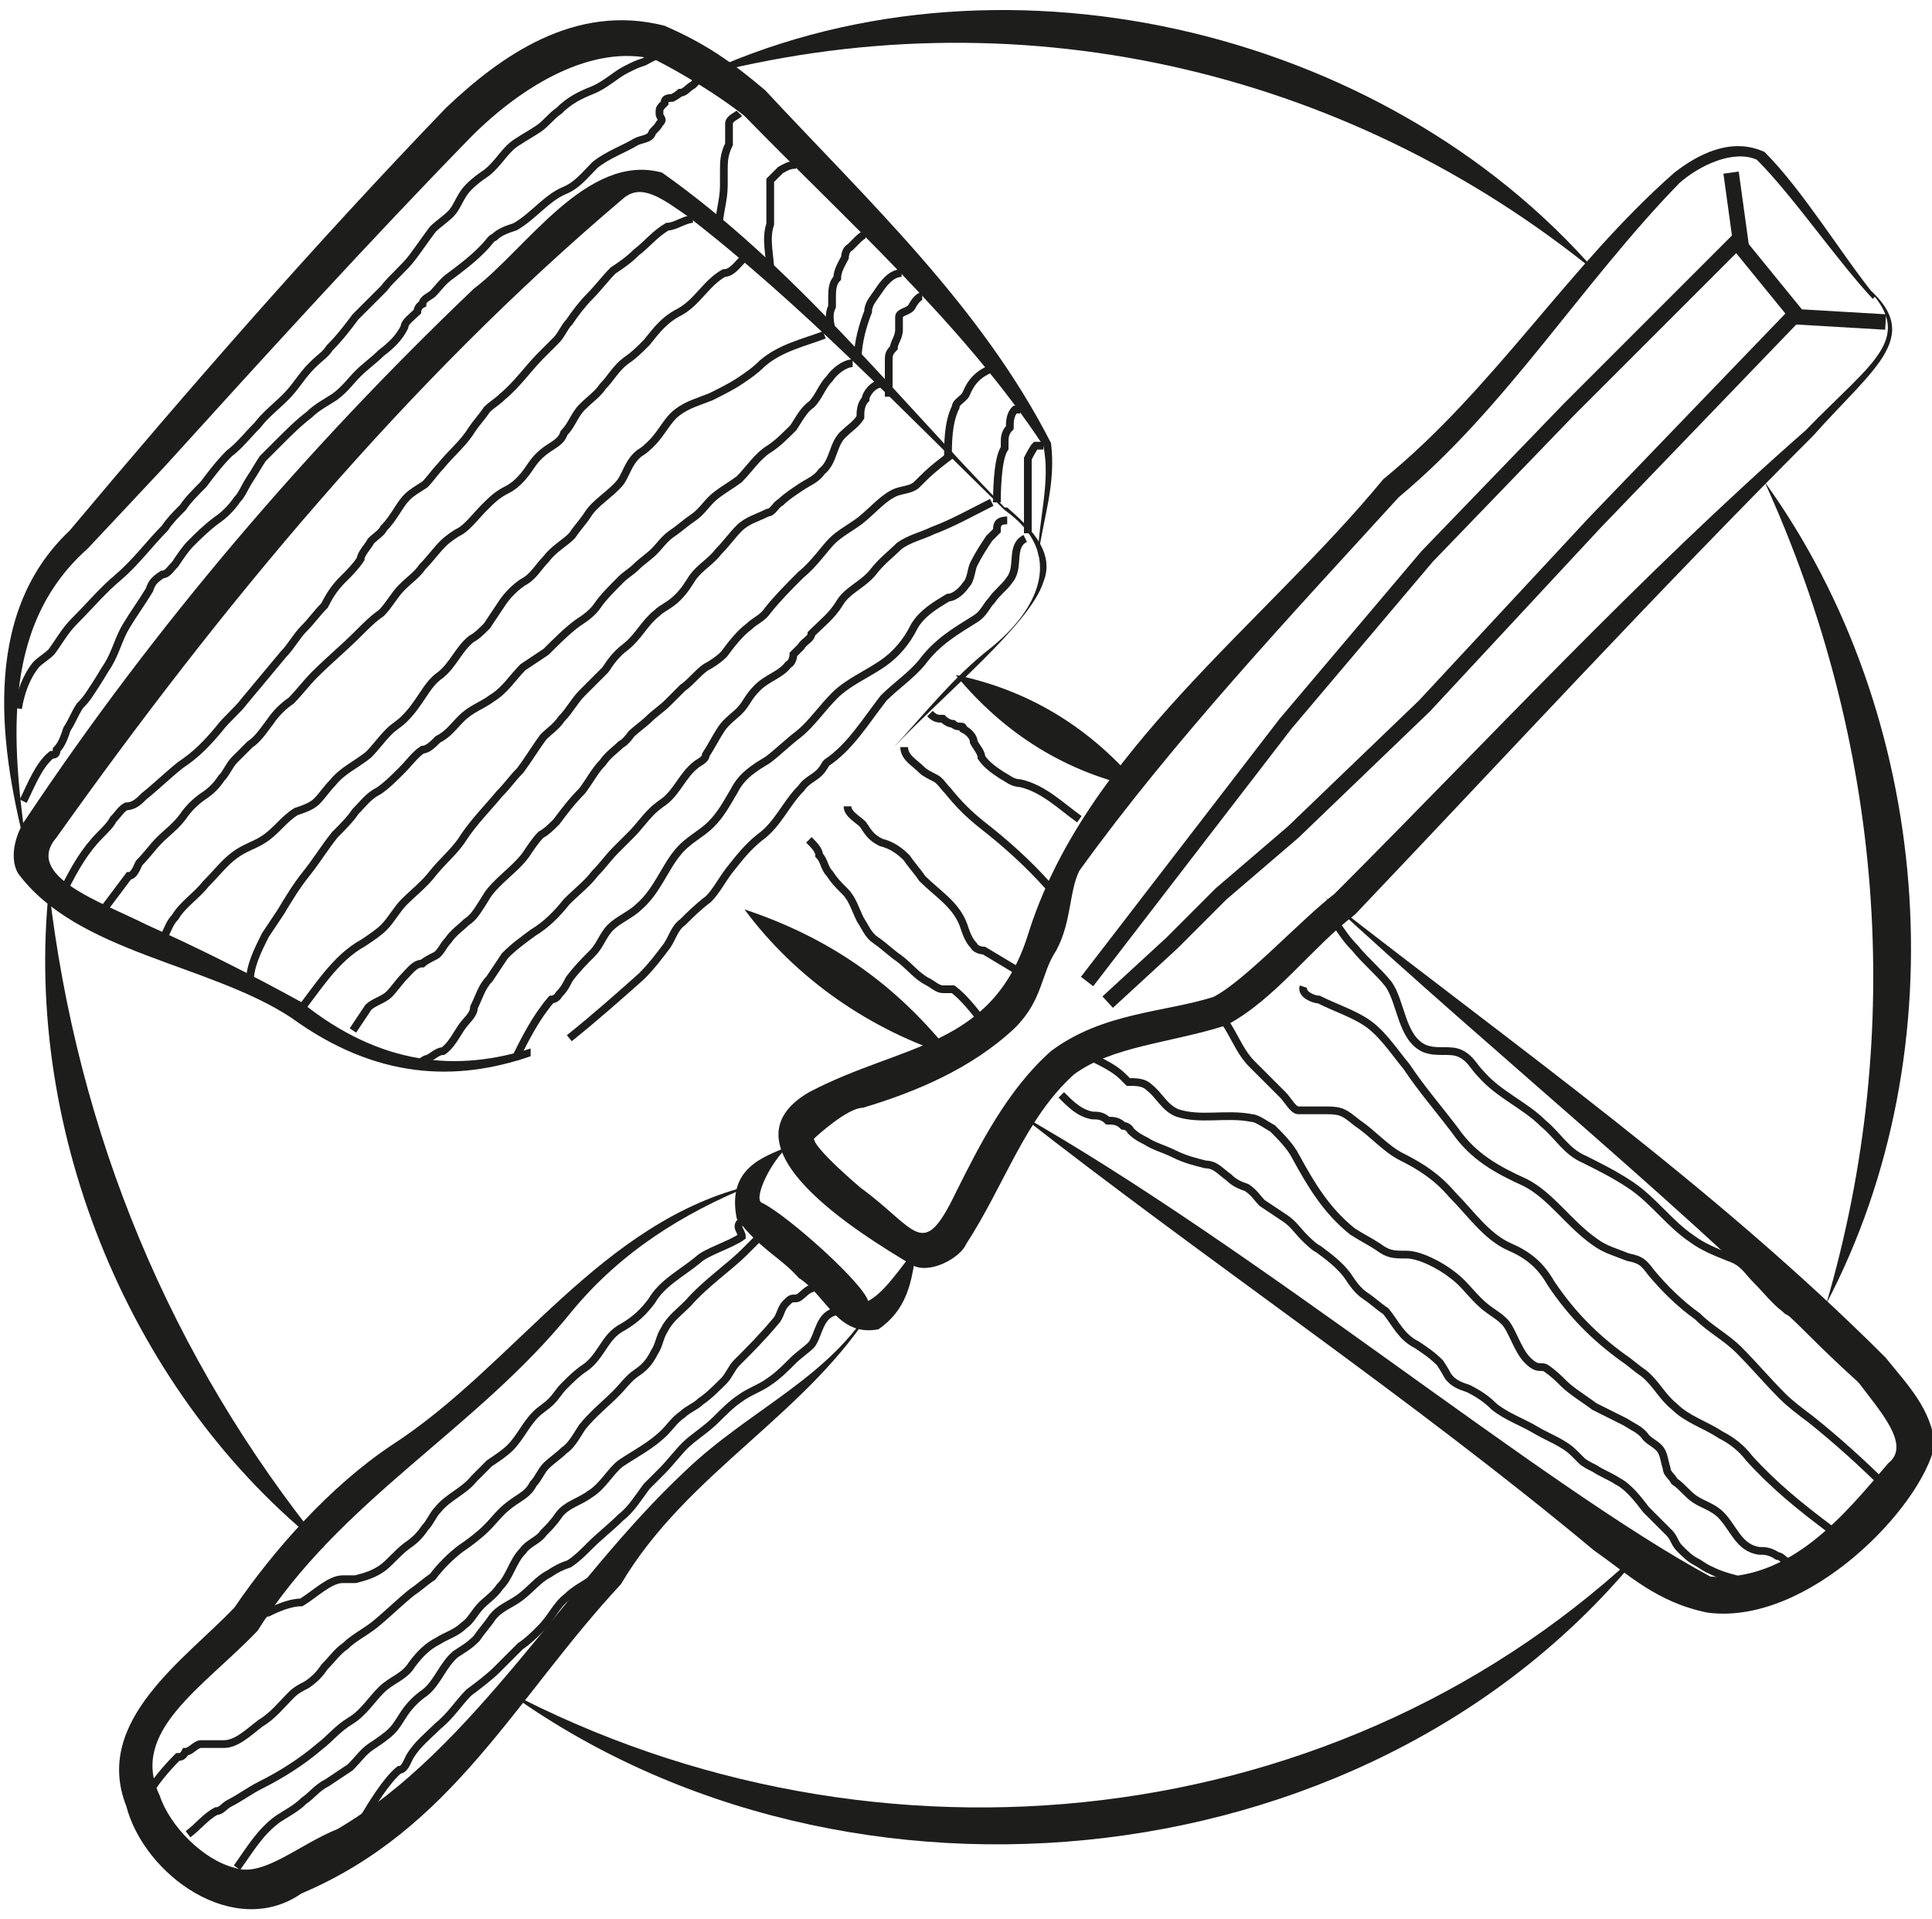 <?xml version="1.0" encoding="UTF-8"?>
<svg id="Calque_1" xmlns="http://www.w3.org/2000/svg" xmlns:xlink="http://www.w3.org/1999/xlink" version="1.1" viewBox="0 0 75 74.5">
  <!-- Generator: Adobe Illustrator 29.7.1, SVG Export Plug-In . SVG Version: 2.1.1 Build 8)  -->
  <defs>
    <style>
      .st0, .st1, .st2 {
        fill: none;
      }

      .st3 {
        fill: #1d1d1b;
      }

      .st1 {
        stroke-width: .6px;
      }

      .st1, .st2 {
        stroke: #1d1d1b;
        stroke-miterlimit: 10;
      }

      .st2 {
        stroke-width: .3px;
      }

      .st4 {
        clip-path: url(#clippath);
      }
    </style>
    <clipPath id="clippath">
      <rect class="st0" x="-6.8" y="-5.3" width="89" height="85.3"/>
    </clipPath>
  </defs>
  <g class="st4">
    <g>
      <path class="st3" d="M62,10.6C52.2,2.6,39.3-.3,27,3c11.5-5.5,26.7-2,35,7.6"/>
      <path class="st3" d="M70.9,50.6c3.1-10.6,2.2-21.8-2.4-31.9,6.5,9,7.6,22,2.4,31.9,0,0,5.2-9.9,0,0"/>
      <path class="st3" d="M19.6,65.6c14.4,7.6,32.6,5.7,44.4-5.7-10.3,13.2-31.1,15.4-44.4,5.7"/>
      <path class="st3" d="M1.9,34.5c1.1,9.5,4.7,18.2,10.7,25.6C5.1,54.2.9,44,1.9,34.5c0,0-1.1,9.5,0,0"/>
      <path class="st3" d="M51.4,34.8c7.4,5.8,15.1,11.2,21.8,17.9.8,1,1.8,2,1.9,3.4-.5,2.4-4.9,7-8.8,6.5-2-.4-3.1-1.5-4.4-2.4-7.2-6-15-11.2-22.4-17,9.2,5.2,20.4,14.5,26.9,18,3.1.2,5.2-2.4,6.9-4.4.9-.7-.3-2-1.2-3.2-6.5-6.6-13.9-12.5-20.7-18.8"/>
      <path class="st3" d="M72.7,11.6c-1.4-1.5-3.1-4-4.5-5.4-.9-.4-2.2.2-3,.9-3.8,3.9-6.7,8.7-10.9,12.2-4.2,4.6-8.8,9.5-12.4,14.5-.4.8-.3,2-.9,3.1-.6.9-.5,1.9-1.6,3-1.7,1.6-3.9,2.5-5.9,3.1-.6,0-1.8,1.1-1.9,1.2,0,.3,1.1,1.3,1.8,1.9,2.2,1.6,2.4,2.9,3.7.2.9-1.8,2-4,3.7-5.5,2-1.5,4.4-1.5,6.3-2.1,1.2-.6,3.4-3,4.7-4,6.1-6.1,11.8-12.3,18.3-18,2.6-2.7,4.4-3.6,2.2-5.7,2.5,2,.5,3.2-1.9,5.9-6.1,6.1-11.9,12.4-17.8,18.6-1.7,1.3-3.1,3.3-5,4.3-2.2.7-4.4.8-5.9,1.9-1.9,1.7-2.7,4.3-4.2,6.6-.2.5-1.4,1.2-2.1.8-2-1.2-7.6-4.6-4-6.7,3.6-1.9,7.1-1.7,8.5-6.1,2.2-7.1,9.1-12,13.8-17.7,4.3-3.5,7.2-8.3,11.3-11.9.9-.7,2.2-1.4,3.5-.8,1.5,1.5,3,4,4.3,5.6"/>
      <path class="st3" d="M34,50.6c-2.6,4.3-7.3,6.5-9.9,10.9-4.1,4.4-6.5,9.5-12.4,12-2.6,1.8-6.1-.7-6.8-3.4-1.3-3.3,2.3-5.7,4.2-7.7,1.5-2.2,3.7-4.7,6.1-6.3,4.8-3.1,8.1-8.7,14-10.1-2.7,1.1-5.1,2.6-7,4.9-3.7,4.6-9,7.3-12.2,12.4-2.1,2.2-5,3.9-3.8,6.4.4,1.2,1.7,2.5,2.9,2.8,1.1.4,2.5-.9,4-1.5,5.3-3.1,8.9-9.6,13.5-13.9,2.5-2.4,5.6-3.6,7.3-6.5"/>
      <path class="st3" d="M1.1,33.3C0,29.2-.8,23.9,2.7,20.6c4.7-5.6,9.5-11.1,14.6-16.4,2.1-2,5-4.1,8.5-3.2,1.6.7,2.6,1.4,3.9,2.5,4,4.3,8.4,8.4,11.1,13.7.2,1.6-.3,2.9-.5,4.4,0-1.4.5-2.9.2-4.3-3.1-4.7-7.6-8.7-11.6-12.8-1-.8-2.5-1.7-3.5-2.2-2.4-.6-5.1,1-7.1,3-4,4.1-8,8.5-11.9,12.8l-3,3.2C-.1,24.4.5,29.2,1.1,33.4"/>
      <path class="st3" d="M37.1,26.2c2.9.6,5.3,2.1,7.2,4.4-2.9-.6-5.3-2.1-7.2-4.4"/>
      <path class="st3" d="M28.9,35.3c3.3,1.1,5.9,2.9,8.1,5.7-3.2-1-6.1-3-8.1-5.7"/>
      <path class="st3" d="M39,19.7c-4.3-4.4-8.2-9.4-13.3-13-2.9-.8-5.3,3-7.3,4.5C11.9,17.4,6,24.3,1,31.8c-.3.4-.7,1.4-.3,2.1,2.3,3.1,7.4,3.5,10.6,5.6,3.3,2.4,6.4,2.5,9.3,1.5v-.3h0c-2.8.9-5.8.7-8.9-1.8-2-1.1-4-2.1-6-3-1.8-.9-4.8-1.9-3.5-3.4C8.6,23.5,15.8,14.8,24.2,7.7c.7-.6,1.5,0,2.5.7,4.4,3.4,8.3,7.5,12.3,11.4,2.4,1.7,1.3,3.9-.6,5.4-1.4,1.1-2.5,2.5-3.7,3.8,2-2.1,5.3-4.8,5.8-6.4.5-1.2-.6-2.2-1.4-2.9"/>
      <polyline class="st1" points="67.2 6.7 67.6 9.6 69.8 12.3 73.2 12.5"/>
      <polyline class="st1" points="69.6 12.3 61.9 20.3 55.3 27.4 50.2 32.3 47.4 34.7 45.5 36.6 43 38.9"/>
      <polyline class="st1" points="67.5 9.3 60.9 15.9 55.4 21.6 49.9 28.1 42.2 38.1"/>
      <path class="st3" d="M35.6,48.4c-.2,1-.2,2.3-1.5,3.2-1.6.3-2-1.3-3.1-2-.7-.8-1.5-1.1-2.4-2.3-.4-2,1.1-2.4,2-2.8-.7.6-1.4,2.1-1,2.2,1,.5,3.9,3.1,4.1,3.8.6-.3,1.2-1.2,1.9-2.1"/>
      <path class="st2" d="M28.8,47.4c-.3.2,0,.4,0,.6-.4.3-1.4.6-1.7.9-.6.5-1.4.9-1.8,1.6-.3.4-.6.7-1.1,1-.4.2-.6.5-.8.8s-.4.6-.7.8c-.3.2-.5.4-.8.7-.2.2-.3.4-.5.6s-.4.3-.6.5c-.4.4-.6.9-1,1.3-.2.2-.5.4-.8.6-.2.2-.4.4-.6.6-.4.5-1,.7-1.4,1.2-.2.2-.3.5-.5.7-.2.3-.4.5-.7.7-.4.3-.7.7-1,.9-.3.2-.6.3-1,.4h-.5c-.5,0-1.1.6-1.6.9-.4,0-.9.2-1.3.4h-.2v.2"/>
      <path class="st2" d="M5.7,69.7c.3-.5.7-1,1.2-1.5.1,0,.2,0,.3-.2.2,0,.4-.3.6-.3h.9c.5,0,1-.5,1.4-.8.5-.3.8-.7,1.2-1.1.2-.2.4-.3.6-.4.3-.2.5-.4.7-.7.3-.3.5-.6.8-.8.3-.3.7-.5,1.1-.8.5-.4,1-.9,1.5-1.3.3-.2.5-.4.8-.6.3-.4.7-.8,1.1-1.1.3-.2.7-.5,1-.8s.5-.6.9-.9.7-.4.9-.8c.2-.2.3-.5.5-.7s.5-.4.7-.6c.3-.2.5-.6.7-.9.4-.5.9-.9,1.3-1.3.3-.3.5-.6.8-.8.3-.2.5-.4.7-.8.2-.3.2-.6.4-.9.2-.4.6-.7.9-1,.7-.8,1.6-1.4,2.2-2,.2-.2.4-.4.6-.6h0"/>
      <path class="st2" d="M7.3,71.2c.4-.3.7-.7,1.1-.9.2,0,.3-.2.5-.3.4-.2.8-.5,1.2-.7.8-.4,1.6-.9,2.3-1.5.4-.3.7-.7,1.2-1s.8-.8,1.2-1.2c.4-.4.9-.5,1.2-1,.3-.4.6-.7,1-.9.3-.2.7-.3,1-.6.3-.2.4-.5.7-.8.2-.2.5-.4.7-.7.4-.4.5-1,.9-1.4.2-.3.6-.4.8-.7.2-.2.4-.4.6-.7.3-.4.8-.5,1.2-.8.5-.3.8-.9,1.2-1.2.6-.4,1.2-.7,1.7-1.2.2-.2.4-.5.7-.7.2-.2.5-.3.7-.5.3-.2.6-.5.9-.8.2-.2.3-.5.5-.7.5-.5,1-1,1.5-1.6.2-.2.2-.5.4-.7s.2-.2.4-.2c.2,0,.4-.4.7-.4"/>
      <path class="st2" d="M9.2,72.5c.5-.7.9-1.4,1.6-1.9.3-.2.7-.4,1-.7.3-.2.5-.5.9-.7.3-.2.6-.4.9-.6.3-.3.5-.6.8-.8.3-.2.6-.4.8-.6s.3-.4.5-.7c.2-.3.5-.6.8-.8.5-.4.7-1.1,1.2-1.5.3-.2.5-.3.8-.6.2-.3.4-.5.6-.8.3-.4.7-.5,1.1-.8.4-.3.7-.7,1.1-.9.3-.2.5-.3.8-.4.3-.2.5-.4.8-.7.4-.4.8-.7,1.2-1.1.4-.3.7-.8,1-1.2.2-.2.4-.4.6-.6.3-.3.6-.7.9-1s.8-.6,1.2-1c.3-.3.6-.6.9-.8.4-.3.8-.4,1.2-.7.3-.2.6-.5.9-.8.2-.2.5-.4.7-.6.3-.4.3-1.2,1-1.3"/>
      <path class="st2" d="M14.1,70.6c.3-.5.9-1.5,1.4-1.9.2,0,.3-.3.4-.5.3-.5.7-.8,1.1-1.2.5-.4.8-.9,1.2-1.3.4-.3.8-.6,1.1-.9s.6-.6.9-.9c.3-.2.5-.4.8-.7.4-.4.6-.9,1-1.2.3-.3.7-.5,1-.7"/>
      <path class="st2" d="M.7,27.5c.1-.6.3-1.2.7-1.7.2-.2.4-.3.6-.5.3-.4.5-.8.9-1.2.6-.6,1.1-1.2,1.7-1.7.7-.6,1.2-1.3,1.8-1.9.2-.3.4-.5.7-.8.2-.3.5-.6.8-.9.3-.4.6-.8,1-1.2.4-.3.7-.7,1.1-1.1.3-.4.7-.7,1.1-1.1s.6-.8,1-1.2.5-.4.7-.7c.4-.4.7-.8,1-1.2l1.1-1.1c.3-.4.8-.8,1.1-1.2s.5-.7.8-1.1c.2-.2.5-.4.7-.6.2-.2.3-.5.5-.8s.6-.6.9-.8c.5-.4.7-.9,1.2-1.2.3-.2.5-.3.8-.5s.5-.5.8-.7c.4-.4.8-.6,1.3-.8.5-.2.9-.6,1.3-.8s.4-.2.7-.3c.2-.1.5-.3.8-.3"/>
      <path class="st2" d="M.9,31.1c.3-.6.6-1.4,1.1-1.8.1,0,.2,0,.2-.2.2-.2.3-.5.4-.8.2-.3.3-.6.5-.9.3-.3.4-.5.6-.8s.3-.5.5-.8c.3-.5.4-1,.7-1.5.3-.5.6-.9.9-1.4.1-.3.2-.4.5-.6.2,0,.3-.2.5-.4.2-.3.4-.6.6-.8.3-.3.6-.6,1-.9.3-.2.6-.5.8-.8.2-.2.3-.5.5-.8s.3-.5.5-.8l.6-.6c.4-.4.8-.8,1.2-1.1.3-.3.7-.5,1-.7.4-.3.6-.6.9-.9s.6-.5.9-.8c.4-.3.7-.6.9-1,0-.2.3-.4.5-.6,0,0,0-.2.2-.3,0-.2.3-.3.4-.4.2-.2.4-.5.7-.7.4-.3.8-.6,1.2-1s.3-.4.5-.5c.2-.2.5-.3.8-.4.7-.4,1.2-1.1,1.9-1.4.5-.2.8-.6,1.2-1,.5-.4,1.1-.6,1.6-.9.2-.1.5-.1.6-.3,0-.1.2-.2.3-.4.2-.2,0-.2,0-.4s0-.2.2-.4c0-.1,0-.2.3-.2,0,0,.2-.1.3-.2.2,0,.3-.2.5-.3,0,0,0,0,.2-.2,0,0,0-.1,0-.2"/>
      <path class="st2" d="M27.9,8.9c0-.6.2-1.1.2-1.7s0-.4,0-.6c0-.3,0-.6.2-1v-.8c0-.2.3-.3.4-.4"/>
      <path class="st2" d="M29.9,10.5c0-.6-.2-1.2,0-1.8v-1.7c0,0,.3-.3.4-.4.2-.1.3-.2.6-.2"/>
      <path class="st2" d="M32.3,13c0-.3-.2-.7,0-1.1,0,0,0-.2,0-.3,0-.3,0-.6.2-.8,0-.3.2-.6.3-.8,0,0,0-.3.2-.4,0,0,.2-.2.3-.3,0,0,.2-.2.3-.2"/>
      <path class="st2" d="M34.5,15.4v-1.4c0-.2,0-.3.2-.5,0-.2.2-.4.2-.7v-.5c0-.2.4-.2.5-.4,0,0,.2-.4.4-.4"/>
      <path class="st2" d="M36.8,17.8c0-.6,0-1.4.3-2,0-.2.3-.3.4-.5.2-.5.5-.8,1-1"/>
      <path class="st2" d="M38.7,19.5c0-.2,0-1.7.3-2.1v-.2c0-.2,0-.4.2-.6,0-.2,0-.5.2-.7h.2"/>
      <path class="st2" d="M39.9,20.7v-2.9c0,0,.2-.4.3-.5,0,0,.3,0,.3,0"/>
      <path class="st2" d="M2.5,34.5c.4-.8.8-1.5,1.4-2.1.2-.2.4-.4.5-.6.2-.2.3-.4.5-.5.3,0,.5-.2.7-.4.5-.4.9-.8,1.4-1.2.6-.4,1-.8,1.5-1.4.3-.4.7-.7,1-1.1.5-.6,1-1.2,1.5-1.8.3-.3.5-.7.8-1s.5-.6.8-.9c.2-.4.4-.7.7-1s.5-.5.7-.8c0-.2.3-.5.4-.7.2-.2.4-.3.5-.5.4-.4.6-.9.9-1.2.2-.2.4-.3.7-.5.2-.2.4-.5.6-.7.4-.5.9-.9,1.2-1.4.2-.3.4-.5.6-.8.2-.2.4-.3.6-.5.6-.5,1-1.1,1.5-1.6l.6-.6c.2-.2.3-.5.5-.7.2-.3.5-.7.8-1s.6-.7.9-1c.3-.2.6-.4.9-.7.4-.3.7-.7,1.2-1,.3,0,.7-.3,1-.3"/>
      <path class="st2" d="M4.1,35.2c.3-.4.6-.8.9-1.2.2,0,.3-.3.4-.5.3-.3.5-.6.8-.9.3-.3.6-.5.9-.9.2-.3.5-.6.8-.8s.5-.4.7-.7c.2-.2.3-.5.5-.7l.6-.6c.3-.2.5-.5.8-.9.2-.3.5-.6.8-.8.3-.3.6-.7.9-1,.6-.6,1.1-1,1.7-1.6.3-.3.6-.6.9-.8.3-.3.5-.7.8-1s.6-.5.8-.8c.3-.3.5-.6.8-.9.2-.2.5-.4.7-.5.3-.2.6-.6.9-.9s.5-.5.9-.7.7-.6.9-.9c.2-.3.4-.5.7-.7s.5-.3.6-.6c.3-.3.4-.7.7-1s.6-.5.8-.8c.3-.3.5-.7.9-1,.3-.2.5-.4.8-.7.4-.5.7-.9,1.3-1.2.7-.4,1-1.1,1.7-1.5.3,0,.5-.3.7-.5,0,0,.2-.2.3-.2"/>
      <path class="st2" d="M32,13c-.8.3-1.7.5-2.4,1.1-.3.3-.6.5-.9.7-.3.2-.7.4-1.1.6-.5.2-.9.3-1.3.6-.4.3-.6.8-1,1.2s-.4.3-.6.5c-.3.3-.4.7-.6,1-.4.5-1,.8-1.3,1.3-.2.3-.4.5-.6.8-.3.3-.7.5-1,.9-.3.3-.5.7-.9.9-.3.2-.6.5-.8.8s-.4.6-.6.9c-.2.2-.4.4-.6.5-.5.4-.7,1-1.2,1.4-.3.2-.5.5-.7.8s-.4.6-.7.9c-.2.2-.4.3-.6.5-.3.3-.5.6-.8.9-.5.4-1,.6-1.4,1.1-.2.2-.4.5-.6.7-.2.2-.5.3-.8.4-.5.3-.8.8-1.3,1.1-.3.2-.7.3-1.1.6-.4.3-.7.7-1.1,1.1-.4.5-.9.8-1.2,1.3-.2.2-.3.5-.4.7s-.2.3-.3.4"/>
      <path class="st2" d="M33.3,13.9c0-.6.2-1.3.4-1.8,0-.3.2-.5.4-.8s.5-.7.9-.7"/>
      <path class="st2" d="M9.7,38.1c0-.6.3-1.2.6-1.8.2-.3.4-.6.6-.9.3-.5.6-1,1-1.5s.7-1,1.1-1.5c.3-.3.6-.6.8-.9.3-.3.5-.6.9-.8.3-.2.6-.5.9-.8.3-.3.5-.6.8-.8.2,0,.4-.2.6-.4.4-.2.6-.5.9-.8.4-.4.8-.5,1.2-.8.5-.3.8-.8,1.2-1.2.3-.2.6-.4.9-.6.4-.4.8-.8,1.2-1.1.3-.2.6-.4.8-.7s.6-.7.9-1c.2-.2.4-.3.6-.5.2-.2.5-.4.7-.6.2-.2.4-.5.7-.7s.5-.4.8-.6c.3-.2.5-.5.7-.7.3-.3.7-.5,1.1-.8.4-.4.7-.9,1.2-1.2.3-.2.6-.5.9-.8.2-.3.4-.7.7-.9.3-.3.4-.7.7-1,.2-.3.6-.6.9-.6"/>
      <path class="st2" d="M11.5,39.4c.8-1,1.5-2.2,2.6-2.8.3-.2.6-.4.8-.6.3-.3.5-.7.8-1s.8-.7,1.1-1.1c.4-.5.9-.9,1.2-1.4.4-.6.9-1.1,1.4-1.7.3-.3.5-.6.8-.9.3-.4.6-.9.9-1.3.2-.2.5-.4.7-.7.3-.3.5-.7.8-1l.9-.9c.2-.3.4-.6.8-.9.5-.4.7-.9,1.2-1.3.2-.2.5-.3.8-.6s.4-.5.6-.8c.3-.4.7-.6,1-1,.3-.3.5-.6.8-.9.3-.3.7-.4,1.1-.6.2,0,.3-.3.5-.4.2-.2.5-.4.8-.6.3-.2.6-.3.8-.6.5-.4.4-1.1.9-1.5.2-.2.4-.3.6-.6,0-.2,0-.5.2-.7,0-.2.3-.6.6-.6"/>
      <path class="st2" d="M37,17.6c-.4.3-.8.6-1.2,1l-.2.2c-.2.2-.5.2-.8.3-.5.2-.9.7-1.4,1.1-.4.3-.8.5-1.1.8s-.7.9-1.2,1.3c-.5.5-.9.9-1.3,1.4-.2.3-.5.4-.7.6-.4.3-.7.7-1,1.1-.2.2-.5.4-.7.5-.3.2-.6.6-.9.8l-.6.6c-.2.2-.5.4-.7.6-.2.2-.5.4-.7.6,0,0-.2.3-.4.4-.2.2-.5.4-.7.7-.3.3-.5.7-.8,1.1-.4.4-.7.8-1,1.2-.2.2-.4.4-.6.5-.2.2-.4.5-.6.8-.3.4-.7.7-1.1,1.1s-.4.5-.6.8c-.2.3-.3.5-.6.7-.2.2-.5.4-.7.7-.2.2-.3.5-.5.6s-.4.2-.5.3c-.3,0-.5.3-.7.5s-.4.5-.6.7c-.2.2-.6.3-.8.5-.2.3-.4.6-.6.9h0"/>
      <path class="st2" d="M38.5,19.5c-.8.4-1.5.8-2.3,1.1-.4.2-.9.3-1.3.6-.3.3-.7.6-1,1-.4.5-1,.7-1.3,1.2s-.7.8-1.1,1.2c0,.2-.3.3-.4.5,0,0-.2.2-.3.3,0,0,0,.3-.2.4-.3.4-.8.5-1.2.9s-.4.6-.7.9c-.2.2-.5.4-.7.7s-.4.7-.6,1c0,.2-.3.3-.4.4-.5.4-.7,1-1.2,1.4,0,0-.3.2-.5.4-.3.3-.5.6-.8.9l-.6.6c-.3.3-.5.6-.8.9-.3.4-.7.7-1.1,1.1-.4.5-.8.9-1.3,1.2-.4.3-.7.5-1.1.9-.2.3-.4.6-.6.9-.3.3-.4.7-.6,1.1,0,.3-.3.5-.5.8s-.4.7-.7.9c-.2,0-.4.2-.6.3-.2,0-.3.3-.6.2"/>
      <path class="st2" d="M71.1,59.4c-1.2-.9-2.2-1.7-3.2-2.8-.3-.4-.7-.7-1.1-.9-.6-.4-1.3-.6-1.8-1.1-.5-.4-.7-.9-1.2-1.3-.3-.2-.5-.4-.8-.6-1.1-.8-2-1.7-2.8-2.9-.4-.7-.9-1.1-1.6-1.4-.9-.4-1.5-1.3-2.2-2-.6-.7-1.2-1.1-2-1.5-.6-.3-1.1-.9-1.7-1.3-.5-.4-.6-.5-1.2-.5h-1.1c-.2,0-.4-.4-.6-.6l-1.2-1.2c-.4-.4-.6-.9-.9-1.4-.2-.3-.3-.6-.6-.7"/>
      <path class="st2" d="M73.2,57.7c-.9-.9-1.9-1.8-2.9-2.6-.4-.3-.8-.6-1.1-.9-.6-.6-1.1-1.2-1.7-1.8-.5-.5-1.1-.8-1.6-1.3-.7-.5-1.3-1.1-1.8-1.7-.3-.4-.4-.5-.9-.6-.5-.2-.9-.3-1.3-.6-1-.7-1.7-1.8-2.7-2.3-1.1-.5-2-1-2.7-2-.6-.8-1.3-1.6-1.9-2.5-.5-.6-1-1.4-1.7-1.8-.5-.3-1.1-.5-1.7-.8-.2,0-.7-.2-.6-.5"/>
      <path class="st2" d="M73.8,54.9c-1.3-1.1-2.3-2-3.5-3.2s-.7-.6-1-.9c-.4-.3-.7-.7-1.1-1.1s-.5-.7-1.1-.9c-.5-.2-1-.4-1.4-.7-.9-.6-1.5-1.5-2.4-2.1-.6-.4-1.2-.7-1.8-1-.7-.3-1-.9-1.6-1.4-.7-.7-1.7-1.1-2.4-1.9-.3-.3-.4-.6-.8-.8-.4-.2-.9,0-1.4-.2-.9-.4-.9-1.8-1.4-2.5-.4-.5-.9-.9-1.3-1.4-.3-.3-.5-.6-.7-.9"/>
      <path class="st2" d="M38.1,39.6c-.3-.4-.7-.9-1.1-1.2,0,0-.2,0-.4,0-.2,0-.4-.2-.6-.3-.4-.2-.7-.6-1.1-.9-.3-.2-.6-.5-.9-.7-.3-.2-.4-.5-.6-.8-.2-.4-.3-.8-.6-1.1s-.4-.4-.6-.7c-.2-.2-.2-.5-.4-.7,0-.2-.2-.4-.4-.6"/>
      <path class="st2" d="M39.7,37.8c-.5-.3-1-.6-1.5-.9,0,0-.3,0-.4-.2-.2-.2-.3-.5-.4-.8-.3-.8-1-1.2-1.6-1.8-.2-.3-.4-.5-.6-.8-.3-.3-.6-.5-1-.6-.4-.2-.5-.4-.7-.7-.2-.2-.6-.4-.6-.7"/>
      <path class="st2" d="M40.7,34.4c-.8-.9-1.7-1.7-2.6-2.4-.5-.4-.9-.8-1.3-1.3-.2-.2-.3-.4-.5-.5s-.4-.2-.5-.3c-.3-.3-.7-.5-.7-.9"/>
      <path class="st2" d="M41.9,31.8c-.7-.5-1.4-1.2-2.3-1.4-.3,0-.5-.2-.7-.3-.3-.2-.6-.4-.8-.7,0-.2-.2-.4-.3-.6,0-.2-.2-.4-.4-.5,0-.2-.2,0-.4-.2,0,0-.2,0-.4-.2-.2,0-.3,0-.5-.2"/>
      <path class="st2" d="M20,41.1c.4-.8.8-1.6,1.4-2.3,0,0,.2,0,.3-.2.2-.2.3-.4.4-.6.3-.4.6-.7.9-1,.3-.3.4-.7.7-1s.8-.5,1.1-.8c.7-.6,1-1.5,1.5-2.1.4-.5.9-.7,1.3-1.1s.6-.8.9-1.3c.3-.6.8-.9,1.3-1.2.4-.3.8-.7,1.2-1,.5-.4.9-1,1.4-1.5s1.2-.8,1.8-1.2,1-.9,1.3-1.5c.3-.5.8-.8,1.3-1.1.2,0,.5-.2.7-.5.2-.2.2-.6.3-.8.2-.4.4-.7.6-1,0,0,.2-.2.3-.3,0-.2,0-.4.4-.4"/>
      <path class="st2" d="M22.1,40.3c1-.8,1.9-1.6,2.8-2.4.4-.4.7-.8,1-1.2.2-.3.3-.7.6-.9.3-.3.6-.6,1-.9.3-.3.5-.7.8-1.1.4-.5.7-.9,1.2-1.3.7-.5,1-1.3,1.6-1.9.2-.3.5-.4.7-.6s.2-.3.3-.4c.9-.6,1.5-1.6,2.2-2.5.5-.5,1.1-.9,1.5-1.4.6-.8,1.3-1.2,2.1-1.7.3-.2.4-.5.6-.7.2-.3.5-.5.7-.8.4-.5,0-1.3.6-1.6"/>
      <path class="st2" d="M41.2,42.5c.4.4.7.7,1.2.8.2,0,.4,0,.6.2.2,0,.4,0,.6.2,0,0,.2,0,.3.2.2.2.4.3.6.4.3.2.7.3,1.1.5s.8.3,1.2.4c.4,0,.6.3.9.5.2.2.4.3.7.4.3.2.4.4.6.6.3.2.6.4.9.6s.5.5.7.7.4.4.6.5c.4.3.8.6,1.1,1,.2.3.4.6.7.8.3.2.5.4.8.6.4.5.6,1,1.2,1.3.3.2.6.4.9.7,0,0,.2.3.3.5.2.3.5.4.8.5.4.2.7.4,1,.7.5.4,1.1.6,1.6.9s1.1.5,1.5.9c0,0,.2.2.3.3s.3.2.5.3c.3.2.6.3.9.5.4.2.8.7,1.1,1.1l.9.9c.2.2.2.4.4.6.2.2.4.4.6.5s.3.2.5.3c.4.2.7.3,1.1.4"/>
      <path class="st2" d="M42.5,41.1c.4.2.8.4,1.1.7l.2.2c.3,0,.6,0,.8.2.4.3.6.8,1.1,1,.9.3,1.9,0,2.9.2.2,0,.6.3.8.4.3.3.7.7.9,1.1.6,1.1,1.2,2.1,2.2,2.9.3.2.7.4,1,.6.4.3.6.3,1.1.3s1.3.4,1.8.8c.4.3.6.6,1,1s.7.5,1,.8.5,1.1.9,1.5.5.2.7.3c.3.2.5.4.7.6.3.3.8.6,1.2.9.4.2.8.4,1.2.6.3.2.6.3.8.6.2.2.3.2.5.4.2.2.2.5.3.8,0,.2.2.3.3.5.3.2.5.5.8.7s.7.3,1,.6c.5.5.7,1.3,1.5,1.4.2,0,.4,0,.7.2.2,0,.3.3.5.2"/>
    </g>
  </g>
</svg>